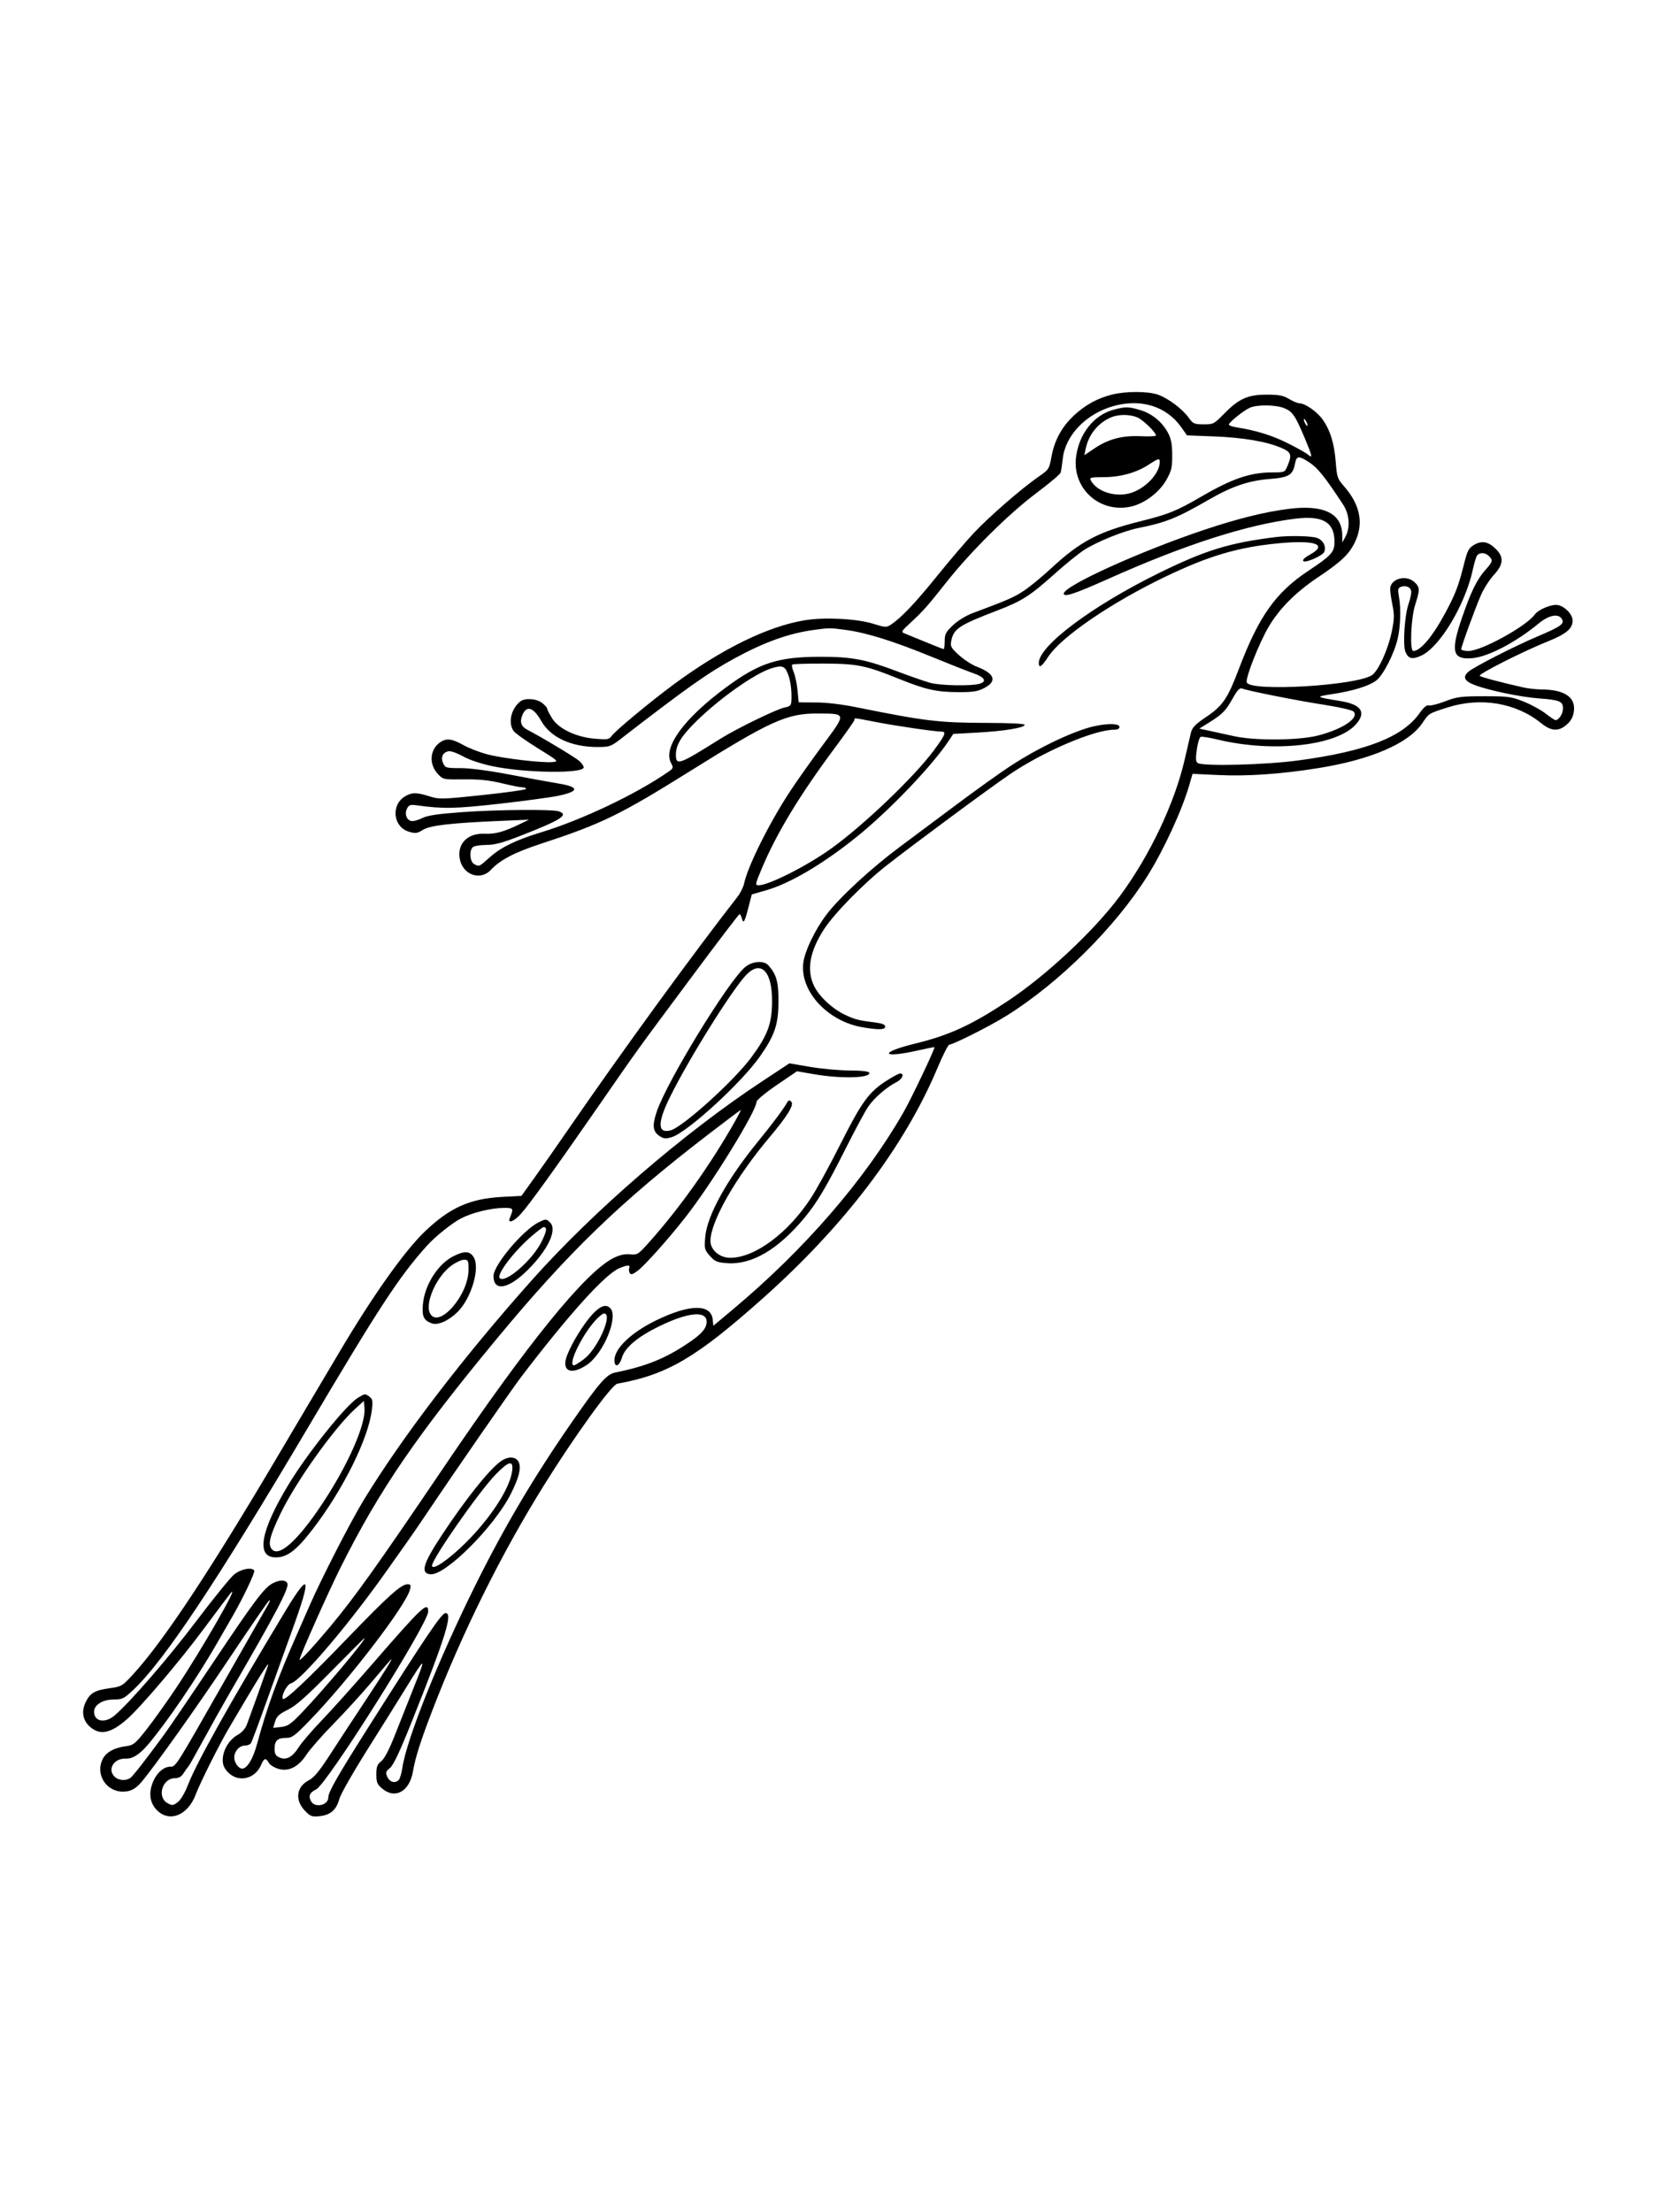 <svg xmlns="http://www.w3.org/2000/svg" width="864" height="1152" viewBox="0 0 864 1152" version="1.1">
	<path d="M 579.459 205.395 C 571.928 207.224, 565.540 210.653, 559.671 216.017 C 553.133 221.993, 549.241 229.010, 547.633 237.721 C 546.425 244.271, 546.258 244.532, 540.947 248.195 C 532.160 254.255, 515.335 268.868, 507.207 277.500 C 503.064 281.900, 494.414 292.025, 487.985 300 C 476.747 313.939, 469.264 321.815, 463.953 325.295 C 461.616 326.826, 461.037 326.799, 454.978 324.873 C 446.549 322.194, 429.675 321.294, 419.289 322.970 C 400.109 326.064, 376.161 337.754, 351 356.306 C 338.883 365.240, 320.421 380.560, 318.545 383.239 C 317.242 385.100, 316.413 385.241, 309.957 384.700 C 300.062 383.870, 291.033 379.597, 287.565 374.103 C 286.154 371.868, 285 369.613, 285 369.092 C 285 368.571, 283.814 367.212, 282.365 366.073 C 279.422 363.757, 273.417 363.341, 270.954 365.282 C 266.181 369.043, 264.502 376.417, 267.459 380.637 C 268.261 381.783, 273.929 385.821, 280.054 389.610 C 290.741 396.221, 291.056 396.514, 287.846 396.835 C 282.570 397.364, 262.339 395.005, 254.122 392.903 C 250.011 391.852, 244.258 389.643, 241.338 387.996 C 235.326 384.603, 232.469 384.283, 229.120 386.628 C 223.812 390.346, 223.293 397.962, 228.005 403.005 C 230.766 405.961, 230.821 405.973, 241.639 405.852 C 249.649 405.763, 254.807 406.292, 261.289 407.866 C 266.123 409.040, 270.960 410, 272.039 410 C 273.117 410, 274 410.364, 274 410.810 C 274 411.255, 263.883 412.690, 251.518 413.998 C 229.976 416.277, 228.811 416.306, 223.680 414.688 C 216.968 412.572, 214.540 412.568, 210.990 414.665 C 203.470 419.107, 204.678 430.625, 212.922 433.095 C 216.379 434.131, 217.230 434.021, 220.255 432.151 C 224.040 429.812, 234.823 428.570, 261 427.459 L 275.500 426.843 270.487 429.266 C 262.375 433.186, 257.814 434.429, 252.500 434.166 C 243.725 433.733, 238.145 439.152, 239.382 446.906 C 240.750 455.487, 250.078 458.954, 255.665 452.957 C 260.466 447.805, 267.928 443.904, 281.490 439.457 C 313.379 429.002, 322.866 424.384, 359.538 401.466 C 401.520 375.230, 409.897 371.461, 426 371.557 C 440.969 371.646, 440.909 371.234, 428.434 388.074 C 422.556 396.008, 414.859 406.900, 411.330 412.277 C 400.622 428.592, 389.367 451.204, 387.510 460.132 C 387.125 461.984, 385.582 465.075, 384.081 467 C 360.661 497.042, 324.089 547.287, 296.586 587.207 C 290.034 596.718, 281.725 608.603, 278.123 613.617 L 271.573 622.735 261.536 623.280 C 244.658 624.198, 234.198 628.889, 221.178 641.379 C 210.483 651.637, 193.968 674.981, 176.520 704.500 C 171.643 712.750, 165.104 723.775, 161.987 729 C 158.870 734.225, 151.676 746.375, 145.999 756 C 109.562 817.784, 85.089 854.758, 69.185 872.049 C 63.660 878.057, 63.249 878.297, 57.038 879.146 C 49.333 880.200, 46.864 881.659, 44.556 886.522 C 42.234 891.418, 43.163 896.118, 47.111 899.440 C 52.253 903.766, 57.840 902.544, 66.119 895.280 C 73.241 889.031, 93.349 865.393, 105.911 848.500 C 113.274 838.600, 119.680 830.072, 120.149 829.550 C 125.286 823.818, 104.876 859.335, 91.732 879 C 86.769 886.425, 79.822 896.155, 76.294 900.622 C 70.338 908.164, 69.561 908.788, 65.423 909.356 C 59.406 910.180, 55.343 912.437, 53.517 915.967 C 49.482 923.769, 55.172 933, 64.016 933 C 67.886 933, 70.662 931.556, 73.675 927.974 C 80.837 919.463, 102.621 888.800, 119.646 863.266 C 130.367 847.188, 139.652 833.715, 140.279 833.327 C 140.907 832.939, 140.371 834.395, 139.087 836.561 C 137.804 838.727, 127.538 856.700, 116.275 876.500 C 91.075 920.797, 91.582 920, 88.621 920 C 85.116 920, 81.371 923.461, 79.459 928.468 C 77.392 933.881, 78.082 938.717, 81.437 942.338 C 87.904 949.315, 97.785 945.536, 101.911 934.508 C 104.147 928.532, 114.110 908.629, 119.224 899.922 C 134.960 873.128, 140.719 863.936, 139.535 867.500 C 138.611 870.279, 130.198 893.733, 128.594 898 C 127.755 900.230, 125.978 902.218, 123.695 903.478 C 119.324 905.891, 116 911.500, 116 916.463 C 116 919.209, 116.748 920.902, 118.923 923.077 C 124.268 928.422, 132.949 926.365, 135.986 919.034 C 137.446 915.508, 138.514 915.223, 139.981 917.965 C 140.559 919.045, 142.781 920.453, 144.919 921.094 C 150.340 922.718, 155.429 920.144, 159.670 913.634 C 161.413 910.958, 167.741 903.758, 173.732 897.634 C 179.722 891.510, 188.609 881.775, 193.480 876 C 198.350 870.225, 202.765 865.050, 203.290 864.500 C 205.440 862.248, 201.171 869.199, 190.640 885.098 C 184.513 894.347, 176.125 907.146, 172 913.539 C 166.402 922.216, 163.585 925.637, 160.893 927.029 C 154.183 930.499, 153.403 937.557, 159.099 943.253 C 161.767 945.921, 162.590 946.194, 166.610 945.740 C 172.183 945.112, 175.200 942.437, 176.717 936.777 C 177.348 934.425, 183.815 923.050, 191.089 911.500 C 198.362 899.950, 207.224 885.775, 210.781 880 C 221.878 861.982, 222.239 861.903, 215.387 879 C 212.853 885.325, 208.607 896.038, 205.952 902.806 C 202.720 911.049, 200.280 915.779, 198.563 917.129 C 196.443 918.797, 196 919.982, 196 923.984 C 196 928.159, 196.422 929.177, 199.077 931.411 C 205.798 937.067, 213.258 932.909, 215.062 922.500 C 216.355 915.041, 218.889 907.048, 225.048 891 C 240.739 850.119, 260.916 809.391, 283.259 773.500 C 299.143 747.983, 318.544 721.092, 321.449 720.568 C 347.605 715.842, 362.499 707.093, 397.500 675.892 C 439.934 638.065, 471.055 597.005, 488.181 556.250 C 491.012 549.513, 493.817 543.994, 494.414 543.986 C 496.426 543.959, 515.431 534.386, 523.857 529.154 C 551.511 511.984, 581 482.724, 597.801 455.782 C 606.268 442.205, 615.655 421.763, 619.404 408.737 L 621.063 402.974 634.782 403.612 C 649.735 404.307, 667.263 403.084, 686.500 400.005 C 713.972 395.608, 733.562 387.152, 740.710 376.607 C 744.253 371.381, 743.950 371.570, 753.917 368.396 C 771.204 362.891, 789.552 365.987, 802.668 376.621 C 807.903 380.864, 811.796 381.048, 816.046 377.250 C 818.206 375.320, 819.286 373.286, 819.669 370.431 C 820.660 363.046, 814.763 359.084, 802.693 359.024 C 800.049 359.011, 795.774 358.526, 793.193 357.946 C 781.659 355.356, 771.430 352.631, 770.642 351.939 C 769.670 351.084, 793.157 339.201, 805.952 334.073 C 815.663 330.182, 819 327.384, 819 323.134 C 819 319.588, 814.145 315, 810.391 315 C 806.891 315, 800.900 317.698, 799.288 320 C 795.061 326.034, 771.528 339, 764.803 339 C 762.711 339, 761 338.587, 761 338.083 C 761 336.660, 768.476 316.189, 771.403 309.599 C 772.844 306.354, 775.818 301.751, 778.012 299.372 C 782.996 293.964, 783.313 290.159, 779.128 285.974 C 775.176 282.022, 771.806 281.346, 767.770 283.697 C 764.867 285.387, 764.260 286.550, 762.368 294.051 C 759.573 305.128, 757.944 309.395, 752.942 318.739 C 746.197 331.340, 739.805 339, 736.035 339 C 734.118 339, 734.806 321.867, 737 315 C 739.543 307.041, 739.511 305.828, 736.686 303.174 C 732.288 299.043, 724 301.377, 724 306.747 C 724 308.195, 724.546 312.025, 725.214 315.257 C 726.233 320.189, 726.167 322.398, 724.805 328.984 C 722.867 338.356, 717.818 349.418, 714.479 351.606 C 706.098 357.097, 651.200 360.291, 649.322 355.396 C 648.492 353.234, 655.594 335.152, 660.695 326.437 C 666.237 316.970, 674.860 308.325, 686.546 300.519 C 698.320 292.653, 702.437 288.771, 705.483 282.659 C 710.360 272.872, 708.513 262.962, 700.007 253.279 C 696.547 249.340, 696.257 248.505, 695.660 240.737 C 694.905 230.918, 692.790 224.044, 688.785 218.399 C 685.896 214.327, 679.655 210, 676.671 210 C 675.815 210, 673.401 208.988, 671.307 207.750 C 668.203 205.916, 666.022 205.503, 659.500 205.517 C 649.754 205.538, 645.118 207.653, 637.332 215.629 C 632.282 220.800, 631.891 220.999, 626.794 220.972 C 621.901 220.947, 621.311 220.680, 619 217.447 C 615.767 212.922, 608.350 207.388, 602.981 205.493 C 597.956 203.720, 586.548 203.673, 579.459 205.395 M 580 211.428 C 565.707 215.394, 554.872 226.581, 553.483 238.804 C 553.127 241.937, 552.645 245.200, 552.412 246.056 C 552.179 246.911, 546.394 251.799, 539.557 256.917 C 525.383 267.528, 505.669 287.058, 493.041 303 C 482.830 315.892, 480.759 318.231, 474.203 324.279 C 469.252 328.848, 469.122 329.096, 471.262 329.920 C 472.493 330.394, 477.412 332.406, 482.193 334.391 C 486.975 336.376, 491.137 338, 491.443 338 C 491.750 338, 492 336.123, 492 333.829 C 492 330.212, 492.572 329.115, 496.301 325.579 C 498.814 323.195, 503.074 320.578, 506.551 319.283 C 524.798 312.482, 528.103 311.038, 533.259 307.616 C 536.365 305.554, 542.656 300.386, 547.238 296.130 C 562.520 281.937, 572.096 276.874, 593.931 271.441 C 608.503 267.815, 612.781 266.085, 625.500 258.675 C 641.734 249.217, 651.179 246, 662.711 246 C 669.059 246, 669.112 245.976, 670.551 242.532 C 672.959 236.769, 672.495 235.458, 667.250 233.209 C 659.582 229.921, 647.492 227.864, 632.341 227.269 L 618.183 226.713 615.214 222.501 C 607.533 211.604, 594.327 207.452, 580 211.428 M 650.891 212.331 C 647.699 213.761, 640 219.949, 640 221.085 C 640 221.538, 641.688 222.174, 643.750 222.498 C 654.075 224.118, 662.339 226.662, 670.500 230.731 C 675.450 233.199, 680.288 235.914, 681.250 236.764 C 683.752 238.974, 683.454 237.516, 679.476 228.083 C 674.500 216.285, 673.108 214.260, 668.781 212.529 C 664.336 210.750, 654.659 210.643, 650.891 212.331 M 579.939 213.365 C 569.718 216.121, 562.029 225.760, 560.429 237.823 C 558.234 254.367, 572.737 267.485, 589.112 263.767 C 596.099 262.181, 603.742 256.415, 607.395 249.973 C 610.115 245.178, 610.497 243.571, 610.477 237 C 610.459 231.264, 609.944 228.537, 608.286 225.405 C 605.277 219.723, 599.967 215.365, 593.833 213.543 C 587.748 211.736, 586.060 211.714, 579.939 213.365 M 578.500 217.389 C 571.675 220.370, 566.864 226.431, 565.362 233.939 L 564.742 237.038 569.975 233.517 C 577.268 228.609, 584.444 226.718, 594.104 227.156 C 598.447 227.353, 602 227.190, 602 226.792 C 602 225.132, 595.287 218.600, 592.298 217.351 C 588.253 215.661, 582.419 215.677, 578.500 217.389 M 679.031 218.500 C 679.031 219.050, 679.467 220.175, 680 221 C 680.533 221.825, 680.969 222.050, 680.969 221.500 C 680.969 220.950, 680.533 219.825, 680 219 C 679.467 218.175, 679.031 217.950, 679.031 218.500 M 674.450 241.413 C 673.333 247.371, 671.241 248.645, 661.298 249.423 C 650.361 250.278, 641.616 253.241, 629.654 260.145 C 612.912 269.808, 607.198 272.103, 592.647 275.014 C 585.040 276.535, 571.329 282.089, 564.685 286.338 C 561.800 288.184, 554.811 293.842, 549.154 298.911 C 536.336 310.397, 532.271 312.981, 519.051 318.048 C 499.521 325.533, 496.664 327.428, 495.402 333.739 C 494.834 336.580, 495.252 337.346, 499.462 341.178 C 502.044 343.527, 506.196 346.224, 508.689 347.170 C 517.996 350.703, 519.453 354.662, 512.750 358.208 C 509.187 360.093, 506.964 360.451, 499 360.424 C 487.680 360.385, 481.996 359.103, 467.914 353.415 C 450.694 346.460, 446.538 345.625, 428.838 345.558 C 420.224 345.526, 412.905 345.768, 412.575 346.096 C 412.244 346.425, 412.608 348.225, 413.384 350.096 C 414.159 351.968, 415.041 356.200, 415.344 359.500 C 415.646 362.800, 415.918 365.575, 415.947 365.667 C 415.976 365.758, 419.938 365.819, 424.750 365.802 C 430.338 365.782, 438.198 366.719, 446.500 368.394 C 481.863 375.528, 488.968 376.379, 513.750 376.446 C 526.778 376.481, 533.883 376.857, 533.673 377.500 C 533.165 379.051, 522.746 380.733, 508.978 381.488 L 496.455 382.175 494.382 385.338 C 485.708 398.566, 463.181 422.116, 445.990 435.928 C 428.468 450.006, 411.491 460.011, 399.019 463.608 L 391.520 465.771 389.783 472.529 C 387.798 480.253, 387.156 481.313, 386.344 478.206 C 386.026 476.993, 385.482 476.019, 385.133 476.043 C 384.785 476.067, 373.475 490.913, 360 509.035 C 330.086 549.265, 333.236 544.897, 310.990 577 C 288.678 609.198, 275.658 627.255, 271.151 632.250 C 267.583 636.204, 264.210 637.399, 265.506 634.250 C 267.599 629.168, 267.497 628.999, 262.367 629.015 C 255.876 629.034, 246.051 631.428, 240.231 634.408 C 235.473 636.844, 226.501 644.039, 222.171 648.890 C 207.596 665.221, 197.591 680.533, 160.024 744 C 112.689 823.970, 85.538 864.743, 69.554 879.861 C 64.527 884.615, 63.751 885, 59.195 885 C 53.495 885, 49 887.810, 49 891.373 C 49 896.570, 54.754 897.575, 59.756 893.250 C 68.139 886, 87.686 863.416, 102.227 844.182 C 111.090 832.457, 119.943 821.544, 121.899 819.932 C 125.390 817.054, 131.210 815.913, 132.419 817.868 C 132.959 818.742, 126.568 832.206, 121.202 841.500 C 119.614 844.250, 115.722 851, 112.552 856.500 C 102.232 874.407, 86.447 897.529, 77 908.577 C 72.610 913.711, 69.036 915.940, 65.416 915.804 C 59.210 915.571, 55.683 921.593, 59.829 925.345 C 61.965 927.278, 65.851 927.455, 68.025 925.718 C 69.543 924.506, 76.090 916.094, 85.373 903.431 C 88.053 899.775, 99.450 883.016, 110.701 866.188 C 132.552 833.504, 137.618 826.766, 142.077 824.460 C 145.785 822.543, 148.912 822.607, 149.683 824.616 C 150.610 827.032, 143.547 840.443, 119.990 881 C 116.316 887.325, 110.013 898.575, 105.983 906 C 101.953 913.425, 98.385 919.725, 98.055 920 C 97.724 920.275, 96.666 921.737, 95.704 923.250 C 94.452 925.217, 93.127 926, 91.050 926 C 84.522 926, 81.606 935.821, 87.204 938.948 C 89.688 940.336, 90.123 940.298, 92.537 938.479 C 94.115 937.291, 96.252 933.702, 97.883 929.500 C 102.518 917.554, 119.855 886.606, 148.549 839.056 C 161.325 817.885, 162.441 820.565, 152.390 848.276 C 148.754 858.299, 142.566 875.500, 138.640 886.500 C 134.713 897.500, 131.136 907.063, 130.691 907.750 C 130.246 908.438, 128.853 909, 127.596 909 C 124.642 909, 122 911.954, 122 915.257 C 122 917.845, 124.261 921, 126.117 921 C 128.732 921, 131.820 915.851, 133.938 907.962 C 138.867 889.595, 144.949 872.876, 154.476 851.500 C 155.702 848.750, 158.661 842, 161.053 836.500 C 167.190 822.385, 182.645 792.248, 189.515 781 C 209.674 747.992, 241.313 706.632, 277.099 666.506 C 309.185 630.528, 355.784 590.278, 396.447 563.416 L 411.116 553.726 421.808 555.561 C 427.689 556.571, 436.962 557.420, 442.417 557.448 C 448.818 557.482, 452.466 557.898, 452.707 558.623 C 453.633 561.399, 438.217 561.836, 424.207 559.429 L 415.061 557.858 404.530 565.026 C 398.688 569.003, 394 572.891, 394 573.761 C 394 578.477, 371.025 615.843, 357.268 633.500 C 348.665 644.542, 336.045 658.728, 332.252 661.621 C 329.597 663.647, 328.596 663.964, 327.984 662.974 C 327.545 662.263, 327.417 661.078, 327.700 660.341 C 328.360 658.619, 326.792 658.642, 322.543 660.417 C 315.164 663.501, 296.484 684.186, 271.453 716.991 C 266.482 723.506, 237.026 766.049, 223 786.972 C 218.875 793.125, 213.925 800.342, 212 803.009 C 210.075 805.677, 205.718 811.828, 202.319 816.680 C 182.620 844.788, 156.796 875.260, 151.559 876.575 C 149.413 877.113, 146.148 883.482, 147.384 884.718 C 148.402 885.735, 160.364 874.454, 181.133 852.890 C 202.244 830.971, 208.906 825, 212.252 825 C 213.888 825, 214.103 825.453, 213.538 827.705 C 211.463 835.971, 181.879 874.604, 161.369 895.829 C 153.458 904.017, 152.117 905.008, 148.950 905.004 C 144.526 904.999, 143 906.466, 143 910.721 C 143 913.294, 143.564 914.300, 145.500 915.182 C 149.038 916.794, 152.316 915.047, 155.624 909.788 C 157.108 907.430, 162.429 901.225, 167.450 896 C 172.470 890.775, 184.388 877.500, 193.933 866.500 C 219.942 836.528, 223 833.657, 223 839.213 C 223 845.496, 170.328 929.075, 164.629 931.835 C 161.255 933.469, 160.498 935.194, 161.958 937.922 C 163.986 941.710, 171 940.143, 171 935.902 C 171 933.134, 175.910 924.576, 192.558 898.323 C 222.581 850.977, 230.017 840, 232.067 840 C 235.956 840, 232.024 852.595, 214.270 897 C 208.254 912.049, 204.909 919.139, 203.121 920.628 C 200.843 922.527, 200.696 923.038, 201.763 925.378 C 203.033 928.167, 206.052 928.854, 207.784 926.750 C 208.350 926.063, 209.146 923.260, 209.554 920.523 C 211.768 905.654, 228.306 864.315, 247.568 825.500 C 262.641 795.125, 278.195 768.847, 297.876 740.500 C 312.279 719.757, 315.898 715.636, 320.536 714.702 C 336.630 711.459, 346.675 707.370, 358.848 699.103 C 365.584 694.529, 368 691.664, 368 688.253 C 368 682.382, 358.373 683.316, 343.327 690.645 C 332.060 696.132, 325.473 701.690, 323.862 707.067 C 322.509 711.581, 320 712.385, 320 708.304 C 320 702.193, 328.712 693.899, 341.844 687.508 C 359.256 679.035, 370.375 678.922, 371.188 687.211 L 371.500 690.396 381.709 681.849 C 418.933 650.689, 450.201 614.595, 470.392 579.479 C 474.569 572.214, 487.139 545.805, 486.651 545.318 C 486.540 545.207, 482.636 545.979, 477.975 547.033 C 458.845 551.358, 457.561 548.099, 476.564 543.452 C 494.499 539.066, 505.820 533.861, 524.922 521.218 C 544.906 507.992, 569.897 484.591, 583.202 466.647 C 598.744 445.685, 611.777 418.214, 617.025 395.355 C 618.269 389.935, 619.678 383.857, 620.156 381.849 C 620.878 378.812, 622.238 377.375, 628.249 373.301 C 636.882 367.449, 639.337 363.814, 645.334 348 C 655.593 320.949, 664.401 308.535, 681.316 297.290 C 693.463 289.215, 695 287.511, 695 282.119 C 695 271.930, 688.885 268.324, 674.619 270.100 C 649.213 273.263, 617.093 283.594, 577.251 301.416 C 559.883 309.186, 554 311.140, 554 309.138 C 554 305.144, 593.670 287.117, 627.061 275.936 C 644.718 270.024, 658.695 266.561, 671.302 264.974 C 689.452 262.689, 698.921 267.375, 699.040 278.700 L 699.080 282.500 700.658 279.586 C 703.320 274.669, 702.827 267.829, 699.440 262.680 C 690.131 248.530, 686.312 243.733, 682.178 240.995 C 676.397 237.166, 675.235 237.229, 674.450 241.413 M 598.281 241.931 C 591.910 246.123, 583.594 248.445, 574.850 248.474 C 568.015 248.497, 567.296 248.678, 568.094 250.172 C 571.047 255.701, 579.836 258.803, 587.614 257.062 C 595.707 255.251, 604 246.885, 604 240.532 C 604 238.482, 603.242 238.667, 598.281 241.931 M 664.500 279.670 C 640.226 282.670, 627.802 286.493, 603.500 298.445 C 568.779 315.520, 541 336.311, 541 345.223 C 541 348.206, 542.512 347.234, 545.827 342.117 C 552.535 331.766, 578.303 314.097, 606.500 300.516 C 629.515 289.432, 644.726 284.933, 666.054 282.903 C 685.039 281.097, 691.741 283.570, 682.169 288.850 C 679.441 290.355, 678.189 291.589, 678.787 292.187 C 679.935 293.335, 688.931 289.342, 689.698 287.345 C 690.780 284.526, 689.017 281.202, 685.857 280.100 C 682.902 279.070, 671.255 278.836, 664.500 279.670 M 769.288 289.250 C 768.761 289.938, 767.759 293.200, 767.060 296.500 C 763.197 314.746, 749.820 337.072, 740.135 341.439 C 735.380 343.583, 733.362 343.054, 731.886 339.276 C 730.517 335.771, 731.547 320.324, 733.530 314.635 C 734.323 312.361, 734.977 309.518, 734.985 308.317 C 735.002 305.900, 732.294 304.566, 729.526 305.629 C 728.027 306.204, 727.890 306.976, 728.588 310.901 C 729.653 316.880, 729.367 326.211, 727.927 332.500 C 726.124 340.370, 720.365 351.622, 716.729 354.376 C 712.903 357.274, 704.539 359.842, 693.500 361.508 C 684.887 362.808, 685.072 362.958, 697.861 365.029 C 708.819 366.804, 711.647 370.701, 706.454 376.872 C 696.796 388.350, 663.264 392.153, 634 385.090 C 629.875 384.094, 625.972 383.477, 625.327 383.717 C 624.682 383.958, 623.769 386.933, 623.298 390.327 C 622.620 395.212, 622.731 396.680, 623.830 397.361 C 626.696 399.138, 658.903 398.307, 676 396.016 C 711.390 391.273, 730.521 383.831, 739.283 371.401 C 741.456 368.319, 743.009 367.031, 744.183 367.338 C 745.129 367.585, 748.962 366.614, 752.701 365.179 C 758.814 362.834, 760.863 362.570, 773 362.565 C 785.394 362.560, 787.071 362.785, 793.471 365.318 C 797.305 366.835, 802.441 369.634, 804.885 371.538 C 807.329 373.442, 809.672 375, 810.093 375 C 811.853 375, 814 371.650, 814 368.904 C 814 365.219, 812.256 364.495, 801.447 363.692 C 792.024 362.991, 775.733 359.619, 768.250 356.820 C 762.613 354.712, 761.546 352.569, 764.750 349.796 C 767.641 347.293, 788.746 336.508, 800.500 331.526 C 813.083 326.192, 815.008 324.799, 813.345 322.231 C 811.465 319.327, 806.580 320.334, 801.263 324.724 C 789.327 334.578, 774.845 342.114, 766.605 342.759 C 756.369 343.560, 755.344 339.284, 761.492 321.419 C 766.107 308.005, 769.243 301.631, 773.630 296.747 C 777.448 292.496, 777.629 291.772, 775.429 289.571 C 773.540 287.683, 770.605 287.530, 769.288 289.250 M 424 328.005 C 410.957 329.766, 398.287 334.288, 382.779 342.717 C 368.745 350.344, 357.736 358.126, 323.318 384.750 C 318.102 388.785, 317.484 389, 311.094 389 C 297.547 389, 286.698 383.978, 281.907 375.490 C 277.742 368.110, 274.056 367.092, 271.913 372.729 C 270.614 376.146, 271.487 378.398, 274.767 380.090 C 281.950 383.796, 299.749 394.494, 301.750 396.308 C 302.988 397.430, 304 398.913, 304 399.602 C 304 402.955, 273.366 402.563, 256.500 398.995 C 250.463 397.718, 244.385 395.692, 241.162 393.882 C 238.227 392.233, 234.897 391.023, 233.764 391.192 C 230.656 391.657, 229.375 394.333, 230.783 397.422 C 231.902 399.879, 232.332 400, 239.928 400 C 244.844 400, 254.724 401.305, 265.700 403.405 C 275.490 405.277, 286.761 407.342, 290.746 407.994 C 301.939 409.825, 301.829 412.109, 290.435 414.464 C 286.621 415.252, 272.925 417.095, 260 418.559 C 237.258 421.135, 230.599 421.265, 217.337 419.394 C 213.776 418.891, 213.009 419.115, 212.032 420.941 C 210.605 423.606, 211.517 426.712, 213.952 427.485 C 214.969 427.807, 217.533 427.196, 219.651 426.125 C 222.601 424.633, 227.468 423.888, 240.500 422.931 C 258.514 421.608, 287.350 421.341, 290.888 422.464 C 296.482 424.240, 292.429 426.886, 271.696 434.993 C 261.614 438.936, 257.671 440, 253.146 440 C 249.986 440, 246.860 440.540, 246.200 441.200 C 244.246 443.154, 244.717 448.778, 246.934 449.965 C 249.617 451.401, 249.352 451.517, 255.129 446.385 C 260.998 441.173, 268.656 437.446, 281.620 433.492 C 303.281 426.886, 331.357 413.529, 348.181 401.827 C 350.712 400.066, 350.782 399.810, 349.424 397.231 C 345.204 389.217, 356.173 374.165, 377.967 358.062 C 395.373 345.202, 405.056 342.045, 427.185 342.017 C 443.605 341.997, 450.664 343.333, 467.255 349.601 C 473.990 352.145, 481.750 354.846, 484.500 355.602 C 489.658 357.020, 505.582 357.334, 510 356.105 C 514.163 354.947, 512.920 352.670, 507 350.611 C 503.975 349.559, 494.075 345.656, 485 341.938 C 465.395 333.905, 451.366 329.513, 440.678 328.062 C 432.195 326.910, 432.108 326.910, 424 328.005 M 402 347.937 C 393.232 350.621, 374.827 363.584, 362.409 375.823 C 354.814 383.307, 352 387.933, 352 392.933 C 352 398.849, 353.492 398.323, 375 384.815 C 383.604 379.411, 404.656 369.168, 408.750 368.393 C 411.388 367.893, 412.026 367.280, 412.140 365.139 C 412.426 359.729, 411.737 354.389, 410.282 350.750 C 408.711 346.819, 407.261 346.327, 402 347.937 M 641.984 363.692 C 638.301 370.228, 636.618 371.938, 629.537 376.345 L 624.575 379.433 630.037 380.602 C 633.042 381.246, 638.792 382.498, 642.815 383.386 C 653.676 385.782, 676.362 385.593, 686.415 383.022 C 699.392 379.703, 708.198 373.697, 704.838 370.457 C 704.102 369.747, 697.200 368.191, 689.500 366.999 C 675.369 364.812, 649.874 359.752, 646.878 358.540 C 645.655 358.046, 644.452 359.311, 641.984 363.692 M 445 374.873 C 445 375.353, 440.799 381.374, 435.665 388.253 C 416.619 413.770, 404.514 433.695, 396.664 452.447 C 393.273 460.548, 393.191 461, 395.121 461 C 400.283 461, 419.983 451.064, 432.500 442.148 C 449.386 430.119, 476.047 404.679, 486.311 390.799 C 492.384 382.587, 493.016 381.011, 490.250 380.980 C 486.633 380.940, 467.042 378.080, 456.668 376.078 C 444.185 373.669, 445 373.753, 445 374.873 M 570.500 378.036 C 560.103 380.160, 540.985 389.183, 526 399.038 C 520.775 402.475, 508.625 411.160, 499 418.339 C 489.375 425.519, 475.650 435.761, 468.500 441.101 C 453.391 452.383, 437.140 467.396, 430.419 476.278 C 424.542 484.046, 419.222 495.048, 418.389 501.155 C 416.358 516.051, 430.999 531.981, 449.500 535.007 C 457.964 536.391, 461 536.274, 461 534.561 C 461 533.597, 459.435 532.923, 456.250 532.517 C 446.978 531.336, 445.442 530.955, 440.305 528.563 C 433.606 525.443, 426.670 519.015, 423.959 513.416 C 419.967 505.169, 421.658 495.481, 429.099 483.968 C 434.449 475.690, 449.828 460.007, 461.760 450.661 C 476.417 439.182, 515.227 410.479, 526 403.152 C 543.408 391.312, 569.885 380, 580.188 380 C 582.021 380, 583 379.478, 583 378.500 C 583 376.813, 577.489 376.609, 570.500 378.036 M 388.032 503.626 C 379.160 511.091, 347.222 563.345, 342.013 578.916 C 339.570 586.218, 339.941 589.260, 343.561 591.632 C 345.657 593.005, 346.726 593.099, 349.795 592.178 C 357.890 589.749, 386.040 564.008, 395.775 550.133 C 403.498 539.126, 405.377 533.550, 405.424 521.500 C 405.463 511.324, 404.409 507.523, 400.224 502.750 C 397.843 500.034, 391.784 500.469, 388.032 503.626 M 389.048 507.250 C 382.081 514.045, 358.643 551.466, 348.861 571.411 C 342.293 584.804, 342.420 590.423, 349.252 588.624 C 355.561 586.963, 382.230 562.861, 391.242 550.675 C 399.800 539.104, 402.013 533.164, 402.098 521.539 C 402.211 506.125, 396.553 499.929, 389.048 507.250 M 461.162 563.131 C 452.352 568.887, 448.597 574.134, 437.474 596.229 C 432.139 606.828, 425.374 619.191, 422.441 623.702 C 410.443 642.155, 393.137 655, 380.274 655 C 374.795 655, 370 650.909, 370 646.233 C 370 636.230, 383.031 613.301, 400.538 592.500 C 410.211 581.007, 413.707 575.303, 412.072 573.684 C 411.149 572.771, 410.680 572.846, 410.021 574.012 C 408.061 577.482, 402.027 585.568, 394.923 594.245 C 378.597 614.187, 368.166 633.061, 367.265 644.293 C 366.781 650.316, 366.925 650.884, 369.727 654.020 C 372.348 656.954, 373.424 657.403, 378.753 657.789 C 391.591 658.717, 405.369 650.593, 419.094 634 C 425.540 626.208, 430.400 618.025, 440.476 598 C 445.320 588.375, 450.571 578.616, 452.146 576.313 C 455.274 571.739, 461.649 566.189, 466.750 563.599 C 469.935 561.982, 471.226 559, 468.742 559 C 468.050 559, 464.639 560.859, 461.162 563.131 M 368.981 590.652 C 323.253 625.755, 296.166 651.909, 258.841 697 C 216.813 747.772, 197.607 775.868, 177.517 815.965 C 170.933 829.105, 156 862.671, 156 864.329 C 156 865.320, 163.323 857.392, 171.962 847.048 C 184.796 831.682, 196.434 815.354, 231.513 763.500 C 274.983 699.244, 304.902 662.398, 319.548 655.083 C 322.713 653.503, 325.351 652.919, 328.130 653.184 C 332.002 653.553, 332.362 653.320, 338.397 646.533 C 354.269 628.685, 370.113 606.329, 382.892 583.750 C 384.682 580.587, 385.993 578, 385.805 578 C 385.617 578, 378.046 583.693, 368.981 590.652 M 280.484 636.534 C 272.359 640.545, 257 658.827, 257 664.488 C 257 672.767, 264.919 671.301, 275.033 661.148 C 285.475 650.667, 290.277 640.420, 286.511 636.654 C 284.513 634.656, 284.297 634.652, 280.484 636.534 M 277.153 643.462 C 267.760 651.480, 258.412 663.745, 260.274 665.608 C 263.157 668.491, 277.217 656.256, 281.984 646.715 C 284.728 641.225, 285.059 639, 283.131 639 C 282.718 639, 280.028 641.008, 277.153 643.462 M 236.271 654.095 C 228.140 658.120, 221.170 669.029, 220.251 679.170 C 219.680 685.462, 220.616 687.523, 224.757 689.098 C 227.911 690.297, 233.471 687.905, 238.169 683.327 C 245.497 676.187, 250.229 660.051, 246.613 654.533 C 244.585 651.437, 241.873 651.322, 236.271 654.095 M 235.102 659.041 C 227.365 664.646, 221.122 678.622, 223.974 683.952 C 228.407 692.234, 243.997 674.560, 243.999 661.250 C 244 656.406, 243.818 656, 241.650 656 C 240.358 656, 237.411 657.369, 235.102 659.041 M 308.570 684.377 C 303.987 689.305, 297.811 699.311, 295.312 705.854 C 292.224 713.938, 297.245 716.359, 305.564 710.799 C 314.288 704.968, 322.267 685.667, 317.800 681.200 C 315.575 678.975, 312.661 679.977, 308.570 684.377 M 309.493 688.250 C 302.351 696.536, 295.631 711, 298.922 711 C 299.430 711, 301.792 709.517, 304.172 707.705 C 311.400 702.203, 319.390 684, 314.578 684 C 313.796 684, 311.507 685.913, 309.493 688.250 M 186.453 727.865 C 180.142 731.714, 160.098 756.769, 150.157 773.236 C 135.575 797.389, 133.202 811, 143.573 811 C 149.617 811, 154.419 807.328, 162.986 796.156 C 178.802 775.531, 191.924 749.003, 193.673 734.122 C 194.211 729.547, 194.022 728.490, 192.464 727.350 C 190.126 725.640, 190.098 725.643, 186.453 727.865 M 185.146 733.477 C 174.122 743.461, 153.938 771.796, 145.950 788.500 C 140.551 799.790, 139.503 803.938, 141.394 806.524 C 144.965 811.408, 154.929 802.557, 167.918 782.964 C 181.223 762.895, 190.517 741.829, 189.814 733.336 L 189.500 729.535 185.146 733.477 M 260.403 761.250 C 254.278 765.866, 242.150 781.142, 230.085 799.436 C 220.306 814.263, 218.849 819.191, 224.064 819.798 C 231.734 820.691, 257.332 795.178, 265.995 778.007 C 270.251 769.571, 271.541 764.482, 270.181 761.497 C 268.712 758.273, 264.494 758.167, 260.403 761.250 M 258.146 767.816 C 249.478 776.745, 225.105 811.643, 225.018 815.250 C 224.947 818.175, 233.781 812.150, 242.829 803.102 C 255.681 790.250, 265.517 775.017, 266.711 766.118 C 267.507 760.184, 265.089 760.664, 258.146 767.816 M 172.458 870.363 C 159.475 883.532, 154.092 888.297, 149.863 890.366 C 145.423 892.538, 144.104 893.754, 143.283 896.429 L 142.256 899.775 146.378 899.315 C 149.938 898.918, 151.437 897.876, 157.364 891.678 C 168.791 879.729, 191.363 852.846, 189.808 853.038 C 189.639 853.059, 181.831 860.855, 172.458 870.363" stroke="none" fill="black" fill-rule="evenodd"/>
</svg>